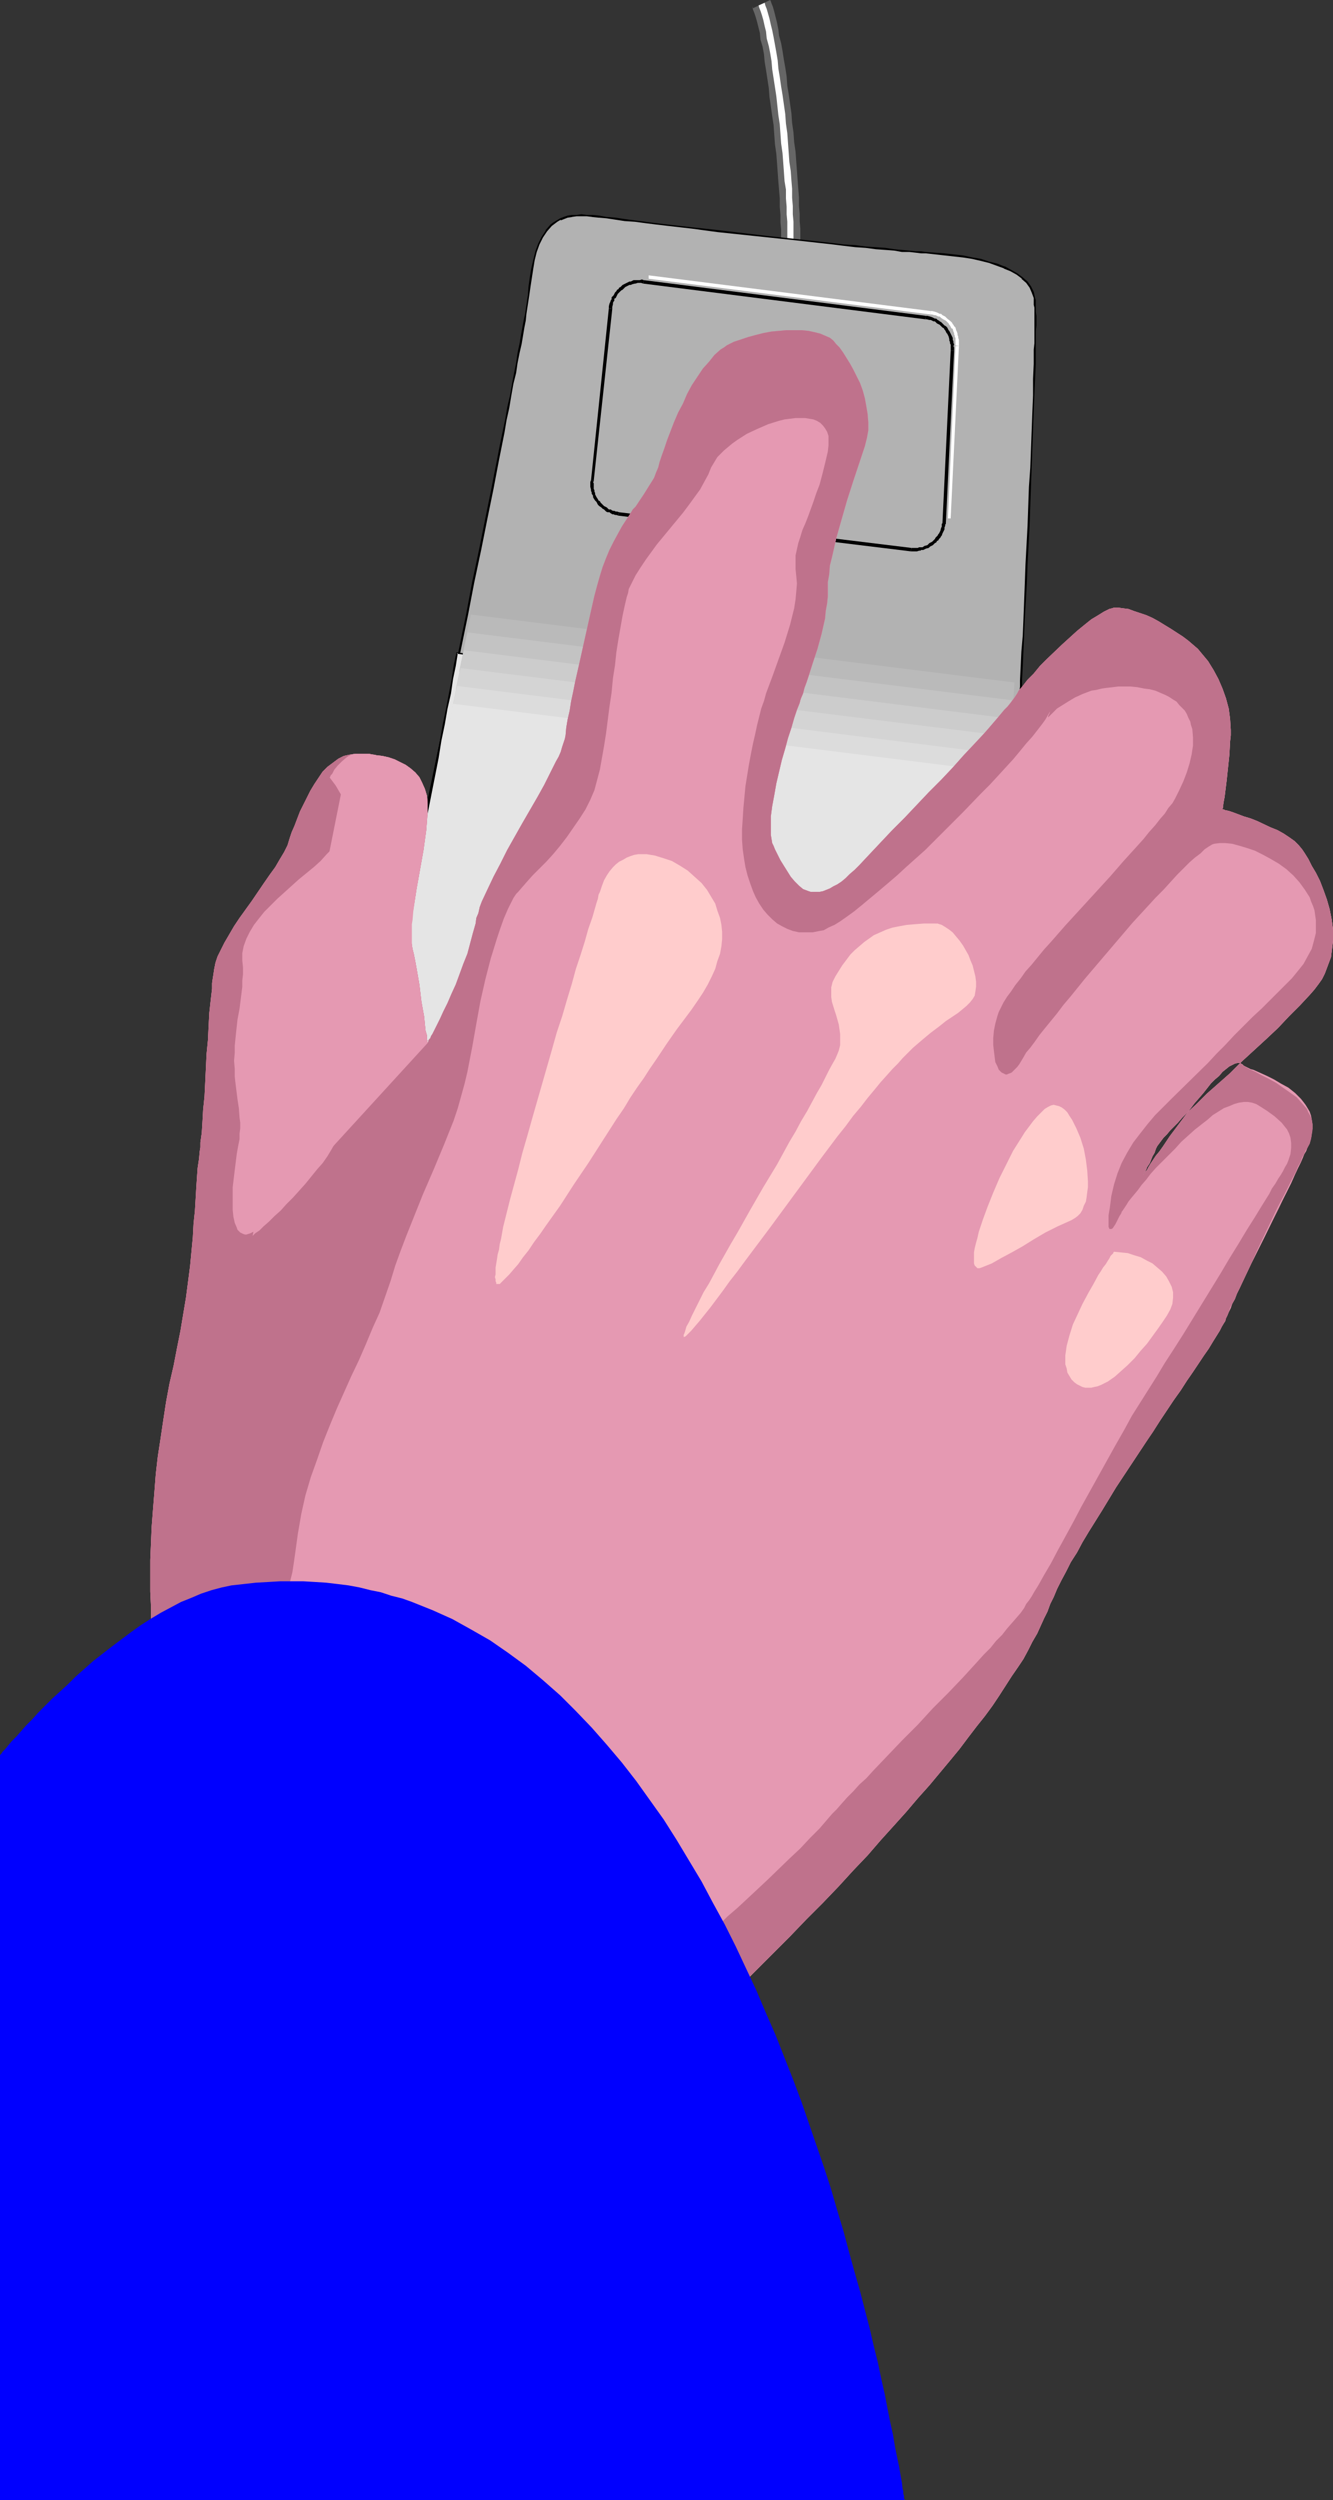 <?xml version="1.0" encoding="UTF-8" standalone="no"?>
<svg
   version="1.0"
   width="83.031mm"
   height="155.668mm"
   id="svg34"
   sodipodi:docname="Mouse 6.wmf"
   xmlns:inkscape="http://www.inkscape.org/namespaces/inkscape"
   xmlns:sodipodi="http://sodipodi.sourceforge.net/DTD/sodipodi-0.dtd"
   xmlns="http://www.w3.org/2000/svg"
   xmlns:svg="http://www.w3.org/2000/svg">
  <rect width="100%" height="100%" fill="#333333" stroke="none"/>
  <sodipodi:namedview
     id="namedview34"
     pagecolor="#ffffff"
     bordercolor="#000000"
     borderopacity="0.25"
     inkscape:showpageshadow="2"
     inkscape:pageopacity="0.0"
     inkscape:pagecheckerboard="0"
     inkscape:deskcolor="#d1d1d1"
     inkscape:document-units="mm" />
  <defs
     id="defs1">
    <pattern
       id="WMFhbasepattern"
       patternUnits="userSpaceOnUse"
       width="6"
       height="6"
       x="0"
       y="0" />
  </defs>
  <path
     style="fill:#666666;fill-opacity:1;fill-rule:evenodd;stroke:none"
     d="m 188.42,58.334 v -4.525 l -0.162,-1.778 v -1.778 l -0.162,-1.778 v -1.939 l -0.162,-2.101 -0.162,-2.101 -0.162,-2.262 -0.162,-2.101 -0.162,-2.262 -0.323,-2.262 -0.162,-2.262 -0.323,-2.262 -0.162,-2.262 -0.646,-4.525 -0.323,-1.939 -0.162,-2.262 -0.323,-2.101 -0.323,-1.778 -0.323,-2.101 -0.323,-1.778 -0.485,-1.778 -0.162,-1.454 L 182.926,5.333 182.603,4.04 182.28,2.747 181.957,1.616 181.633,0.808 181.472,0.323 181.31,0 l -4.04,1.939 -0.162,-0.485 0.162,0.808 0.323,0.808 0.323,0.97 0.323,1.131 0.323,1.293 0.323,1.293 0.162,1.616 0.485,1.616 0.323,1.778 0.162,1.778 0.323,1.939 0.323,2.101 0.323,2.101 0.162,2.101 0.646,4.525 0.323,2.101 0.162,2.262 0.162,2.262 0.323,2.262 0.162,2.101 0.162,2.262 0.162,2.262 0.162,1.939 0.162,1.939 v 1.939 l 0.162,1.939 v 1.778 l 0.162,1.616 v 4.201 0 z"
     id="path1" />
  <path
     style="fill:#ffffff;fill-opacity:1;fill-rule:evenodd;stroke:none"
     d="m 186.804,58.334 v -4.525 -1.616 l -0.162,-1.778 v -1.939 l -0.162,-1.939 v -2.101 l -0.162,-1.939 -0.162,-2.262 -0.323,-2.101 -0.162,-2.262 -0.162,-2.262 -0.162,-2.262 -0.323,-2.262 -0.162,-2.262 -0.646,-4.525 -0.323,-1.939 -0.323,-2.262 -0.323,-1.939 -0.162,-1.939 -0.323,-1.939 -0.323,-1.778 -0.323,-1.778 -0.323,-1.616 -0.323,-1.293 -0.323,-1.454 -0.323,-1.131 -0.323,-1.131 -0.323,-0.808 -0.162,-0.646 v 0 L 178.563,1.293 V 1.131 l 0.162,0.646 0.323,0.808 0.323,0.97 0.323,1.131 0.323,1.454 0.323,1.293 0.162,1.616 0.485,1.778 0.323,1.616 0.323,1.939 0.162,1.939 0.323,2.101 0.323,2.101 0.323,2.101 0.485,4.525 0.323,2.101 0.162,2.262 0.162,2.262 0.323,2.262 0.162,2.101 0.162,2.262 0.162,2.262 0.323,1.939 v 2.101 l 0.162,1.939 v 1.778 l 0.162,1.778 v 1.616 4.363 0 z"
     id="path2" />
  <path
     style="fill:#b2b2b2;fill-opacity:1;fill-rule:evenodd;stroke:none"
     d="m 86.938,255.314 v -0.162 l 0.162,-0.323 0.162,-0.485 0.162,-0.808 0.162,-0.808 0.162,-1.131 0.323,-1.293 0.323,-1.616 0.323,-1.616 0.323,-1.778 0.485,-1.939 0.323,-2.262 0.485,-2.262 0.646,-2.424 0.485,-2.585 0.485,-2.585 0.646,-2.747 0.646,-3.07 0.646,-2.909 0.646,-3.232 0.646,-3.232 0.646,-3.232 0.646,-3.393 0.808,-3.555 1.454,-7.11 1.616,-7.433 1.616,-7.595 1.616,-7.756 6.302,-31.349 1.616,-7.756 1.454,-7.433 1.454,-7.433 1.454,-6.948 0.808,-3.555 0.646,-3.232 0.646,-3.232 0.485,-3.232 0.646,-3.07 0.485,-2.909 0.646,-2.747 0.485,-2.747 0.485,-2.585 0.485,-2.424 0.485,-2.262 0.323,-2.262 0.485,-1.939 0.323,-1.778 0.162,-1.778 0.323,-1.454 0.646,-4.201 0.323,-2.262 0.323,-2.101 0.162,-2.101 0.485,-2.101 0.485,-1.939 0.646,-1.616 0.808,-1.778 0.97,-1.454 1.131,-1.293 0.646,-0.485 0.808,-0.485 0.646,-0.485 0.808,-0.323 0.97,-0.162 0.97,-0.323 h 1.131 l 1.131,-0.162 1.293,0.162 h 1.293 l 1.616,0.323 1.778,0.162 2.101,0.323 2.101,0.162 2.424,0.323 2.424,0.323 2.586,0.323 2.747,0.323 5.656,0.646 5.979,0.646 12.281,1.454 6.141,0.646 5.817,0.646 2.909,0.323 2.586,0.323 2.747,0.162 2.424,0.323 2.424,0.162 2.262,0.323 2.101,0.162 1.778,0.162 1.778,0.162 1.454,0.162 1.293,0.162 h 1.131 l 4.363,0.323 4.363,0.646 2.101,0.323 2.101,0.485 1.939,0.485 1.778,0.485 1.778,0.646 1.616,0.808 1.454,0.808 1.131,0.97 1.131,0.97 0.808,1.131 0.646,1.293 0.323,1.293 v 0.485 l 0.162,0.485 v 0.646 0.646 0.97 0.97 2.262 1.293 2.909 1.454 l -0.162,3.393 v 3.555 l -0.162,3.878 -0.162,3.878 -0.162,4.363 -0.162,4.201 -0.162,4.525 -0.162,4.525 -0.485,9.211 -0.323,9.049 -0.323,4.525 -0.162,4.201 -0.162,4.201 -0.162,3.878 -0.162,3.717 -0.162,3.555 -0.162,3.232 -0.162,1.454 v 1.454 l -0.162,1.293 v 1.293 0.97 l -0.162,1.131 v 0.808 0.808 0.808 l -0.162,0.485 v 0.485 0.323 0.323 l -11.312,117.8 z"
     id="path3" />
  <path
     style="fill:#000000;fill-opacity:1;fill-rule:evenodd;stroke:none"
     d="m 87.1,255.152 0.162,0.162 v -0.162 0.162 -0.323 l 0.162,-0.646 0.162,-0.646 0.162,-0.97 0.323,-1.131 0.162,-1.293 0.323,-1.454 0.323,-1.778 0.323,-1.778 0.485,-1.939 0.485,-2.101 0.485,-2.262 0.485,-2.424 0.485,-2.585 0.646,-2.747 0.485,-2.747 0.646,-2.909 0.646,-3.07 0.646,-3.07 0.646,-3.232 0.808,-3.393 0.646,-3.393 0.646,-3.555 1.616,-7.11 1.454,-7.433 1.616,-7.595 1.616,-7.756 6.464,-31.349 1.454,-7.595 1.616,-7.595 1.454,-7.272 1.454,-7.11 0.646,-3.393 0.646,-3.393 0.646,-3.232 0.646,-3.232 0.485,-2.909 0.646,-2.909 0.485,-2.909 0.485,-2.747 0.646,-2.585 0.323,-2.262 0.485,-2.424 0.485,-2.101 0.323,-1.939 0.323,-1.939 0.323,-1.616 0.162,-1.616 0.646,-4.201 v 0 l 0.323,-2.262 v 0 l 0.323,-2.101 0.323,-2.101 0.323,-1.939 0.485,-1.939 0.646,-1.778 v 0 l 0.808,-1.616 v 0 l 0.97,-1.454 v 0 l 1.131,-1.293 0.646,-0.485 v 0 l 0.646,-0.485 0.808,-0.485 v 0.162 l 0.808,-0.323 0.808,-0.323 1.131,-0.162 h -0.162 l 1.131,-0.162 h 1.131 1.293 l 1.293,0.162 h -0.162 l 1.616,0.162 h 0.162 l 1.778,0.162 v 0 l 2.101,0.323 v 0 l 2.101,0.323 2.424,0.162 v 0 l 2.424,0.323 v 0 l 2.586,0.323 2.747,0.323 5.656,0.646 5.979,0.808 12.281,1.293 6.141,0.646 5.817,0.646 2.909,0.323 2.586,0.323 2.747,0.323 2.424,0.162 2.424,0.323 2.262,0.162 2.101,0.162 1.778,0.323 h 1.778 l 1.454,0.162 1.293,0.162 h 1.131 l 4.363,0.485 4.363,0.485 v 0 l 2.101,0.323 2.101,0.485 1.939,0.485 1.778,0.646 1.778,0.646 h -0.162 l 1.616,0.646 v 0 l 1.454,0.808 1.293,0.97 h -0.162 l 1.131,0.97 v 0 l 0.808,1.131 v 0 l 0.485,1.131 v 0 l 0.485,1.293 v 0 0.485 0.485 0.646 l 0.162,0.646 v 0.97 0.97 2.262 1.293 2.909 l -0.162,1.454 v 3.393 l -0.162,3.555 v 3.878 l -0.162,3.878 -0.162,4.363 -0.323,8.726 -0.323,4.525 -0.323,9.211 -0.485,9.049 -0.162,4.525 -0.323,8.403 -0.162,3.878 -0.323,3.717 -0.162,3.555 -0.162,3.232 v 1.454 l -0.162,1.454 v 1.293 1.293 l -0.162,0.97 v 1.131 0.808 l -0.162,0.808 v 0.808 0.485 0.485 0 0.323 0.323 l -11.312,117.8 0.162,-0.162 -141.396,-34.257 -0.323,0.323 141.881,34.419 11.312,-118.123 v -0.323 0.162 l 0.162,-0.323 v -0.162 -0.485 -0.485 -0.808 -0.808 l 0.162,-0.808 v -1.131 -0.97 l 0.162,-1.293 v -1.293 l 0.162,-1.454 v -1.454 l 0.162,-3.232 0.162,-3.555 0.162,-3.717 0.162,-3.878 0.485,-8.403 0.162,-4.525 0.485,-9.049 0.323,-9.211 0.162,-4.525 0.323,-8.726 0.162,-4.363 0.162,-3.878 0.162,-3.878 0.162,-3.555 v -3.393 -1.454 -2.909 l 0.162,-1.293 v -2.262 l -0.162,-0.97 v -0.97 -0.646 -0.646 -0.485 l -0.162,-0.485 v 0 l -0.323,-1.454 -0.646,-1.293 -0.808,-1.131 v 0 l -1.131,-0.97 v 0 l -1.293,-0.97 -1.454,-0.808 v 0 l -1.454,-0.808 h -0.162 l -1.616,-0.646 -1.939,-0.485 -1.939,-0.646 -1.939,-0.323 -2.262,-0.485 v 0 l -4.363,-0.485 -4.363,-0.323 -1.131,-0.162 h -1.293 l -1.454,-0.162 -1.778,-0.162 -1.778,-0.162 -2.101,-0.323 -2.262,-0.162 -2.424,-0.162 -2.424,-0.323 -2.747,-0.162 -2.586,-0.323 -2.909,-0.323 -5.817,-0.646 -6.141,-0.646 -12.281,-1.454 -5.979,-0.646 -5.656,-0.646 -2.747,-0.323 -2.586,-0.323 h 0.162 l -2.586,-0.323 v 0 l -2.424,-0.323 -2.101,-0.323 v 0 l -1.939,-0.162 h -0.162 l -1.778,-0.323 v 0 l -1.616,-0.162 v 0 h -1.293 l -1.293,-0.162 -1.131,0.162 h -1.131 v 0 l -0.97,0.162 -0.97,0.323 -0.808,0.323 v 0 l -0.808,0.485 -0.808,0.485 v 0 l -0.646,0.485 -1.131,1.293 v 0.162 l -0.97,1.454 v 0 l -0.808,1.616 v 0 l -0.646,1.778 -0.485,1.939 -0.485,2.101 -0.323,1.939 -0.323,2.262 v 0 l -0.162,2.262 v -0.162 l -0.646,4.363 -0.323,1.454 -0.323,1.778 -0.323,1.778 -0.323,1.939 -0.485,2.262 -0.323,2.262 -0.485,2.424 -0.485,2.585 -0.485,2.747 -0.646,2.747 -0.485,2.909 -0.646,3.07 -0.646,3.07 -0.646,3.393 -0.646,3.232 -0.646,3.393 -1.454,7.11 -1.454,7.272 -1.616,7.595 -1.454,7.756 -6.464,31.187 -1.616,7.756 -1.616,7.595 -1.454,7.433 -1.454,7.272 -0.808,3.555 -0.646,3.232 -0.646,3.393 -0.646,3.232 -0.808,3.07 -0.485,3.07 -0.646,2.909 -0.646,2.909 -0.485,2.585 -0.646,2.585 -0.485,2.424 -0.485,2.262 -0.485,2.101 -0.323,2.101 -0.323,1.778 -0.323,1.616 -0.323,1.454 -0.323,1.454 -0.323,1.131 -0.162,0.808 -0.162,0.808 v 0.485 l -0.162,0.323 v 0.323 z"
     id="path4" />
  <path
     style="fill:#e5e5e5;fill-opacity:1;fill-rule:evenodd;stroke:none"
     d="M 239.808,171.771 228.496,289.571 86.938,255.314 v 0 l 0.162,-0.162 v -0.323 -0.323 l 0.162,-0.485 0.162,-0.485 0.162,-0.646 0.162,-0.646 0.162,-0.808 0.162,-0.97 0.162,-0.97 0.162,-0.97 0.646,-2.262 0.485,-2.585 0.485,-2.747 0.646,-3.07 0.808,-3.232 0.646,-3.393 0.808,-3.717 0.808,-3.717 0.808,-3.878 0.808,-4.04 1.778,-8.241 1.616,-8.564 1.778,-8.403 1.778,-8.403 0.808,-4.04 0.646,-3.878 0.808,-3.878 0.646,-3.717 0.646,-3.555 0.646,-3.393 0.646,-3.232 0.485,-2.909 z"
     id="path5" />
  <path
     style="fill:#000000;fill-opacity:1;fill-rule:evenodd;stroke:none"
     d="m 239.808,171.933 -0.162,-0.162 -11.312,117.8 0.162,-0.162 -141.396,-34.257 0.162,0.162 v 0 0 -0.162 -0.323 l 0.162,-0.323 v -0.323 l 0.162,-0.646 0.162,-0.485 0.162,-0.808 0.162,-0.808 0.162,-0.808 0.162,-0.97 0.323,-1.131 0.485,-2.262 0.485,-2.424 0.646,-2.909 0.646,-3.07 0.646,-3.232 0.808,-3.393 0.646,-3.717 0.808,-3.717 0.808,-3.878 0.97,-4.04 1.616,-8.241 1.778,-8.403 1.778,-8.564 2.424,-12.281 0.646,-4.04 0.808,-3.878 0.646,-3.717 0.808,-3.555 0.485,-3.393 0.646,-3.07 0.485,-3.07 -0.323,0.162 132.347,18.098 0.162,-0.323 -132.508,-18.098 -0.646,3.07 -0.485,3.232 -0.646,3.393 -0.646,3.393 -0.808,3.878 -0.646,3.717 -0.808,4.04 -2.424,12.443 -1.778,8.403 -1.778,8.403 -1.616,8.403 -0.808,3.878 -0.808,4.04 -0.808,3.717 -0.808,3.555 -0.808,3.393 -0.646,3.393 -0.646,2.909 -0.646,2.909 -0.485,2.424 -0.485,2.424 -0.162,0.97 -0.323,0.97 -0.162,0.97 -0.162,0.808 -0.162,0.646 -0.162,0.646 v 0.485 l -0.162,0.485 v 0.323 l -0.162,0.162 v 0.162 0.323 l 141.881,34.419 11.312,-118.285 z"
     id="path6" />
  <path
     style="fill:#b2b2b2;fill-opacity:1;fill-rule:evenodd;stroke:none"
     d="m 238.515,165.631 -128.792,-15.998 1.939,-9.211 127.499,15.836 z"
     id="path7" />
  <path
     style="fill:#bababa;fill-opacity:1;fill-rule:evenodd;stroke:none"
     d="m 110.855,144.624 127.984,15.998 -0.646,9.211 -129.276,-15.998 z"
     id="path8" />
  <path
     style="fill:#c3c3c3;fill-opacity:1;fill-rule:evenodd;stroke:none"
     d="m 110.047,148.825 128.468,15.998 -0.646,9.372 -129.761,-16.159 z"
     id="path9" />
  <path
     style="fill:#cccccc;fill-opacity:1;fill-rule:evenodd;stroke:none"
     d="m 109.239,153.027 129.115,16.159 -0.808,9.211 -130.246,-16.159 z"
     id="path10" />
  <path
     style="fill:#d4d4d4;fill-opacity:1;fill-rule:evenodd;stroke:none"
     d="m 108.431,157.228 129.6,16.159 -0.808,9.372 -130.731,-16.321 z"
     id="path11" />
  <path
     style="fill:#dcdcdc;fill-opacity:1;fill-rule:evenodd;stroke:none"
     d="m 107.623,161.43 130.084,16.321 -0.808,9.372 -131.216,-16.482 z"
     id="path12" />
  <path
     style="fill:#e5e5e5;fill-opacity:1;fill-rule:evenodd;stroke:none"
     d="m 236.576,191.324 -131.7,-16.482 1.778,-9.211 130.731,16.321 z"
     id="path13" />
  <path
     style="fill:#000000;fill-opacity:1;fill-rule:evenodd;stroke:none"
     d="m 224.618,82.573 v -0.808 l -0.162,-0.323 0.162,-0.323 -0.162,-0.485 v -0.323 l -0.162,-0.323 V 79.503 l -0.323,-0.646 -0.323,-0.646 -0.162,-0.323 -0.162,-0.162 -0.162,-0.323 -0.162,-0.323 -0.323,-0.323 -0.323,-0.162 -0.485,-0.485 -0.323,-0.323 -0.323,-0.162 -0.162,-0.162 -0.323,-0.162 -0.323,-0.323 h -0.323 l -0.323,-0.162 -0.323,-0.162 -0.485,-0.162 -0.646,-0.162 h -0.323 v 0 l -0.162,0.808 h 0.162 0.162 l 0.646,0.162 h 0.323 l 0.323,0.162 0.323,0.162 h 0.323 l 0.323,0.323 0.162,0.162 0.323,0.162 0.323,0.162 0.162,0.162 0.485,0.485 0.323,0.162 0.162,0.323 0.162,0.162 0.162,0.323 0.162,0.323 0.162,0.162 0.323,0.646 0.162,0.646 v 0.323 l 0.162,0.323 v 0.323 l 0.162,0.323 v 0.323 0.323 0.808 0 z"
     id="path14" />
  <path
     style="fill:#000000;fill-opacity:1;fill-rule:evenodd;stroke:none"
     d="m 217.992,74.332 -66.416,-8.403 -0.162,0.808 66.416,8.403 z"
     id="path15" />
  <path
     style="fill:#000000;fill-opacity:1;fill-rule:evenodd;stroke:none"
     d="m 151.577,65.929 v 0 l -0.485,-0.162 -0.485,0.162 h -0.485 -0.485 -0.485 l -0.646,0.323 h -0.323 l -0.323,0.162 -0.323,0.162 -0.646,0.323 -0.323,0.162 -0.323,0.323 -0.162,0.162 -0.323,0.162 -0.162,0.323 -0.323,0.162 -0.162,0.323 -0.323,0.323 -0.162,0.323 -0.162,0.323 -0.162,0.162 -0.323,0.323 v 0.485 l -0.162,0.162 -0.162,0.485 -0.162,0.323 -0.162,0.646 v 0.485 0 l 0.808,0.162 V 72.554 72.231 l 0.162,-0.646 v -0.323 l 0.162,-0.323 0.162,-0.162 v -0.485 l 0.323,-0.162 0.162,-0.323 0.162,-0.323 0.162,-0.323 0.162,-0.162 0.162,-0.162 0.323,-0.323 0.162,-0.162 0.323,-0.162 0.323,-0.323 0.162,-0.162 0.162,-0.162 0.646,-0.323 0.323,-0.162 h 0.323 l 0.323,-0.162 0.646,-0.162 h 0.162 l 0.485,-0.162 h 0.646 0.162 l 0.485,0.162 v 0 z"
     id="path16" />
  <path
     style="fill:#000000;fill-opacity:1;fill-rule:evenodd;stroke:none"
     d="m 143.335,72.554 -4.201,40.559 h 0.646 l 4.363,-40.398 z"
     id="path17" />
  <path
     style="fill:#000000;fill-opacity:1;fill-rule:evenodd;stroke:none"
     d="m 139.134,113.114 v -0.162 l -0.162,0.485 v 0.323 0.808 l 0.162,0.646 v 0.323 l 0.162,0.323 v 0.323 l 0.323,0.485 v 0.323 l 0.162,0.323 0.323,0.485 0.323,0.323 0.162,0.323 0.162,0.323 0.323,0.323 0.485,0.323 0.323,0.323 0.323,0.162 0.162,0.162 0.323,0.323 0.323,0.162 h 0.485 l 0.162,0.162 0.485,0.323 h 0.323 l 0.323,0.162 h 0.323 l 0.485,0.162 v 0 l 0.162,-0.808 v 0 l -0.485,-0.162 h -0.323 l -0.323,-0.162 h -0.323 l -0.323,-0.162 -0.162,-0.162 h -0.485 l -0.162,-0.162 -0.323,-0.323 -0.323,-0.162 -0.323,-0.162 -0.162,-0.162 -0.485,-0.485 -0.162,-0.162 -0.162,-0.323 -0.323,-0.162 -0.162,-0.323 -0.323,-0.485 -0.162,-0.323 -0.162,-0.323 v -0.323 l -0.162,-0.323 v -0.323 l -0.162,-0.323 v -0.646 -0.646 l -0.162,-0.323 0.162,-0.162 v -0.162 z"
     id="path18" />
  <path
     style="fill:#000000;fill-opacity:1;fill-rule:evenodd;stroke:none"
     d="m 145.598,121.355 68.84,8.403 0.162,-0.808 -68.84,-8.403 z"
     id="path19" />
  <path
     style="fill:#000000;fill-opacity:1;fill-rule:evenodd;stroke:none"
     d="m 214.437,129.758 h 0.808 0.162 0.485 l 0.485,-0.162 h 0.323 l 0.162,-0.162 h 0.485 l 0.646,-0.323 0.646,-0.162 0.323,-0.323 0.323,-0.162 0.323,-0.162 0.162,-0.162 0.323,-0.323 0.323,-0.162 0.162,-0.323 0.323,-0.162 0.162,-0.323 0.323,-0.323 0.162,-0.323 0.162,-0.162 0.162,-0.485 0.162,-0.323 0.323,-0.646 v -0.485 l 0.162,-0.323 v -0.323 l 0.162,-0.162 v -0.162 l -0.808,-0.162 h 0.162 l -0.323,0.323 v 0.323 0.323 l -0.162,0.323 -0.162,0.646 -0.162,0.323 -0.162,0.323 -0.162,0.162 -0.162,0.323 -0.323,0.323 -0.162,0.162 -0.162,0.323 -0.162,0.162 -0.323,0.323 -0.162,0.162 -0.323,0.162 -0.323,0.162 -0.162,0.162 -0.323,0.323 -0.646,0.162 -0.485,0.323 h -0.323 -0.485 l -0.323,0.162 h -0.162 -0.485 -0.323 -0.646 0.162 z"
     id="path20" />
  <path
     style="fill:#000000;fill-opacity:1;fill-rule:evenodd;stroke:none"
     d="m 222.679,123.132 1.939,-40.559 h -0.808 l -1.939,40.559 z"
     id="path21" />
  <path
     style="fill:#ffffff;fill-opacity:1;fill-rule:evenodd;stroke:none"
     d="m 223.81,122.001 1.939,-40.559 h -0.808 l -1.778,40.559 z"
     id="path22" />
  <path
     style="fill:#ffffff;fill-opacity:1;fill-rule:evenodd;stroke:none"
     d="m 225.749,81.442 v -0.97 -0.162 -0.323 l -0.162,-0.485 v -0.323 l -0.162,-0.323 v -0.323 l -0.162,-0.485 -0.162,-0.323 -0.162,-0.646 -0.323,-0.323 -0.162,-0.323 -0.162,-0.162 -0.162,-0.323 -0.323,-0.323 -0.808,-0.646 -0.323,-0.323 -0.162,-0.162 -0.646,-0.323 -0.323,-0.323 h -0.323 l -0.323,-0.162 -0.323,-0.162 -0.485,-0.162 -0.646,-0.162 h -0.323 v 0 0.808 0 h 0.323 l 0.485,0.162 h 0.323 l 0.323,0.162 0.323,0.162 h 0.323 l 0.323,0.323 0.485,0.323 0.323,0.162 0.323,0.162 0.646,0.646 0.162,0.323 0.162,0.162 0.162,0.323 0.162,0.323 0.323,0.162 0.162,0.646 0.162,0.323 v 0.323 l 0.162,0.323 v 0.323 l 0.162,0.162 v 0.485 0.323 0.323 0.808 -0.162 z"
     id="path23" />
  <path
     style="fill:#ffffff;fill-opacity:1;fill-rule:evenodd;stroke:none"
     d="m 219.124,73.201 -66.416,-8.403 v 0.808 l 66.416,8.403 z"
     id="path24" />
  <path
     style="fill:#cc7f99;fill-opacity:1;fill-rule:evenodd;stroke:none"
     d="m 173.069,468.614 4.525,-4.525 4.201,-4.201 4.201,-4.201 3.878,-4.04 3.878,-3.878 3.717,-3.878 3.394,-3.717 3.393,-3.555 3.07,-3.555 3.07,-3.393 2.909,-3.232 2.747,-3.232 2.747,-3.07 2.424,-2.909 2.424,-2.909 2.262,-2.747 1.939,-2.585 2.101,-2.747 1.939,-2.424 1.778,-2.424 1.616,-2.424 1.454,-2.262 1.454,-2.262 1.454,-2.101 1.293,-1.939 1.131,-2.101 0.97,-1.939 1.131,-1.939 0.808,-1.778 0.808,-1.778 0.808,-1.616 0.646,-1.778 0.808,-1.616 0.808,-1.939 0.97,-1.939 1.131,-2.101 1.131,-2.262 1.454,-2.262 1.293,-2.424 1.454,-2.424 3.232,-5.171 3.232,-5.333 6.949,-10.503 1.778,-2.585 1.616,-2.585 1.616,-2.424 1.616,-2.424 1.616,-2.262 1.454,-2.262 1.454,-2.101 1.293,-1.939 1.293,-1.939 1.131,-1.616 0.97,-1.616 0.808,-1.293 0.808,-1.293 0.485,-0.97 0.485,-0.808 0.323,-0.485 0.162,-0.646 0.323,-0.646 0.323,-0.808 0.485,-0.97 0.323,-0.97 0.646,-1.131 0.485,-1.293 0.646,-1.293 1.293,-2.747 1.454,-3.07 1.616,-3.232 1.616,-3.232 3.232,-6.464 1.454,-3.07 1.454,-2.909 0.646,-1.454 0.646,-1.293 0.485,-1.131 0.485,-0.97 0.485,-1.131 0.323,-0.808 0.485,-0.808 0.162,-0.485 0.485,-1.293 0.485,-1.131 0.162,-1.131 0.162,-1.131 v -0.97 l -0.162,-0.97 -0.162,-0.97 -0.323,-0.808 -0.323,-0.808 -0.485,-0.808 -1.131,-1.454 -1.293,-1.293 -1.454,-1.131 -1.616,-0.97 -1.778,-0.97 -1.616,-0.97 -1.616,-0.646 -1.616,-0.646 -1.293,-0.646 -1.131,-0.646 -0.808,-0.646 -0.323,-0.162 h -0.485 l -0.646,0.162 -0.646,0.323 -0.646,0.323 -0.808,0.646 -0.808,0.646 -0.808,0.97 -0.97,0.808 -0.97,0.97 -1.778,2.262 -2.101,2.424 -1.939,2.585 -1.939,2.585 -1.939,2.585 -1.616,2.424 -0.808,1.131 -0.808,0.97 -0.646,0.97 -0.646,0.97 -0.485,0.808 -0.323,0.646 -0.485,0.485 -0.162,0.323 -0.162,0.323 h -0.162 0.162 v -0.162 l 0.162,-0.323 0.323,-0.485 0.162,-0.323 0.162,-0.485 0.323,-0.485 0.323,-0.485 0.323,-0.808 0.323,-0.808 0.485,-0.808 0.323,-0.97 0.323,-0.646 0.485,-0.646 0.485,-0.646 0.485,-0.646 0.808,-0.808 0.808,-0.97 0.808,-0.808 0.97,-0.97 0.97,-1.131 0.97,-0.97 2.424,-2.262 2.424,-2.424 2.747,-2.424 2.747,-2.424 2.747,-2.747 5.817,-5.333 2.747,-2.585 2.586,-2.747 2.586,-2.585 2.262,-2.424 1.131,-1.293 0.97,-1.293 0.808,-1.131 0.646,-1.293 0.485,-1.293 0.485,-1.293 0.485,-1.293 0.162,-1.293 0.162,-1.293 0.162,-1.293 v -2.585 l -0.323,-2.424 -0.485,-2.424 -0.646,-2.262 -0.808,-2.262 -0.808,-2.101 -0.97,-1.939 -0.97,-1.616 -0.808,-1.616 -0.808,-1.293 -0.323,-0.485 -0.323,-0.485 -0.808,-0.97 -0.97,-0.97 -1.131,-0.808 -1.454,-0.97 -1.454,-0.808 -1.616,-0.646 -3.07,-1.454 -1.616,-0.646 -1.616,-0.485 -1.293,-0.485 -1.293,-0.485 -0.97,-0.323 -0.808,-0.162 -0.323,-0.162 h -0.162 -0.162 v 0 -0.162 l 0.162,-0.485 v -0.485 l 0.162,-0.97 0.162,-0.808 0.162,-1.293 0.162,-1.293 0.162,-1.293 0.323,-3.07 0.323,-3.07 0.162,-3.07 0.162,-1.454 v -1.293 l -0.162,-2.585 -0.323,-2.424 -0.646,-2.424 -0.808,-2.262 -0.97,-2.262 -1.131,-2.101 -1.293,-2.101 -1.616,-1.939 -0.808,-0.97 -1.131,-0.97 -1.131,-0.97 -1.293,-0.97 -2.747,-1.778 -2.909,-1.778 -1.454,-0.808 -1.454,-0.646 -1.454,-0.485 -1.454,-0.485 -1.293,-0.485 -1.293,-0.162 -1.131,-0.162 h -0.97 l -0.485,0.162 -0.646,0.162 -0.646,0.323 -0.646,0.323 -1.293,0.808 -1.616,0.97 -1.616,1.293 -1.778,1.454 -1.778,1.616 -1.778,1.616 -3.555,3.393 -1.616,1.616 -1.454,1.778 -1.454,1.454 -1.131,1.454 -0.97,1.131 -0.323,0.646 -0.323,0.485 -0.323,0.485 -0.485,0.646 -0.485,0.646 -0.646,0.808 -0.808,0.808 -0.808,0.97 -0.808,0.97 -0.97,1.131 -0.97,1.131 -1.131,1.293 -2.262,2.424 -2.586,2.747 -2.586,2.909 -2.747,2.909 -2.909,2.909 -5.656,5.979 -2.909,2.909 -2.747,2.909 -2.586,2.747 -2.424,2.585 -1.131,1.131 -1.131,0.97 -0.97,0.97 -0.97,0.808 -0.97,0.646 -0.97,0.485 -0.808,0.485 -0.808,0.323 -0.808,0.323 -0.808,0.162 h -0.646 -0.808 -0.646 l -0.485,-0.162 -1.293,-0.485 -0.97,-0.808 -0.97,-0.97 -0.97,-1.131 -0.808,-1.293 -1.616,-2.585 -1.293,-2.585 -0.323,-0.808 -0.323,-0.646 -0.162,-0.97 -0.162,-0.97 v -0.97 -0.97 -2.424 l 0.323,-2.424 0.485,-2.585 0.485,-2.747 0.646,-2.747 0.646,-2.747 0.808,-2.747 0.646,-2.424 0.808,-2.424 0.646,-2.262 0.646,-1.939 0.646,-1.616 0.162,-0.646 0.162,-0.485 0.485,-1.131 0.323,-1.293 0.485,-1.293 0.485,-1.454 0.97,-3.07 1.131,-3.393 0.97,-3.555 0.808,-3.555 0.162,-1.778 0.323,-1.778 0.162,-1.616 v -1.778 -1.616 l 0.323,-1.778 0.162,-2.101 0.485,-1.939 0.485,-2.101 0.485,-2.262 1.293,-4.525 1.293,-4.525 1.454,-4.525 1.454,-4.363 0.646,-1.939 0.646,-1.939 0.485,-1.939 0.323,-1.778 v -1.939 l -0.162,-1.939 -0.323,-1.939 -0.323,-1.778 -0.485,-1.778 -0.646,-1.778 -0.808,-1.616 -0.808,-1.616 -0.808,-1.454 -0.808,-1.293 -0.808,-1.293 -0.808,-1.131 -0.808,-0.808 -0.646,-0.808 -0.808,-0.646 -1.131,-0.485 -1.131,-0.485 -1.293,-0.323 -1.454,-0.323 -1.616,-0.162 h -1.778 -1.778 l -1.778,0.162 -1.778,0.162 -1.778,0.323 -1.939,0.485 -1.778,0.485 -3.393,1.131 -1.616,0.808 -0.646,0.485 -0.808,0.485 -1.454,1.293 -1.293,1.616 -1.454,1.616 -1.293,1.939 -1.293,1.939 -1.131,2.101 -0.97,2.262 -1.131,2.101 -0.97,2.262 -0.808,2.101 -0.808,2.101 -0.646,1.939 -0.646,1.778 -0.485,1.454 -0.323,1.293 -0.485,1.131 -0.485,1.293 -0.808,1.293 -0.808,1.293 -0.808,1.293 -0.97,1.454 -0.97,1.454 -0.646,0.646 -0.485,0.808 -2.101,3.232 -0.97,1.778 -0.97,1.778 -0.97,1.939 -0.808,1.939 -0.808,2.101 -0.646,2.101 -0.646,2.262 -0.646,2.424 -1.131,5.009 -2.262,10.18 -1.131,5.009 -0.485,2.424 -0.485,2.262 -0.323,2.101 -0.485,2.101 -0.323,1.939 -0.162,1.778 -0.162,0.808 -0.323,0.97 -0.323,0.97 -0.323,1.131 -0.485,1.131 -0.646,1.131 -1.293,2.585 -1.454,2.909 -1.616,2.909 -1.778,3.07 -1.778,3.07 -3.555,6.302 -1.616,3.232 -1.616,3.07 -1.454,3.07 -1.293,2.747 -0.485,1.293 -0.323,1.454 -0.485,1.131 -0.162,1.293 -0.646,2.262 -0.646,2.424 -0.646,2.424 -0.97,2.424 -1.778,4.848 -0.97,2.101 -0.97,2.262 -0.97,1.939 -0.808,1.778 -0.808,1.616 -0.646,1.293 -0.323,0.646 -0.323,0.485 -0.162,0.485 -0.323,0.323 -0.162,0.323 v 0.323 h -0.162 v 0.162 -0.162 -0.162 -0.162 l -0.162,-0.323 v -0.485 -0.485 l -0.323,-1.131 -0.162,-1.454 -0.162,-1.778 -0.323,-1.778 -0.323,-1.778 -0.485,-4.04 -0.646,-3.717 -0.323,-1.778 -0.323,-1.616 -0.323,-1.293 -0.162,-0.97 -0.162,-1.131 -0.162,-1.293 0.162,-1.454 0.162,-1.616 0.162,-1.778 0.323,-1.939 0.323,-1.939 0.323,-2.101 0.808,-4.525 0.808,-4.525 0.646,-4.686 0.162,-2.101 0.162,-2.101 v -2.101 l -0.162,-1.778 -0.485,-1.616 -0.646,-1.454 -0.646,-1.293 -0.97,-1.131 -1.131,-0.97 -1.131,-0.808 -1.293,-0.646 -1.293,-0.646 -1.454,-0.485 -1.454,-0.323 -1.454,-0.162 -1.616,-0.323 h -3.07 l -1.454,0.162 -1.454,0.323 -1.293,0.646 -1.293,0.97 -1.293,0.97 -1.131,1.131 -0.97,1.454 -0.97,1.454 -0.97,1.616 -0.808,1.616 -1.616,3.232 -1.293,3.393 -0.646,1.454 -0.485,1.454 -0.485,1.616 -0.808,1.616 -0.97,1.616 -1.131,1.939 -1.293,1.778 -1.454,2.101 -2.747,4.04 -2.909,4.04 -1.293,1.939 -1.131,1.939 -1.131,1.939 -0.808,1.616 -0.808,1.616 -0.485,1.454 -0.162,0.808 -0.162,0.808 -0.162,1.131 -0.162,0.97 -0.162,1.131 v 1.293 l -0.323,2.747 -0.323,2.909 -0.162,3.07 -0.162,3.393 -0.323,3.232 -0.323,6.787 -0.162,3.232 -0.323,3.07 -0.162,2.909 -0.162,2.585 -0.162,1.131 -0.162,1.131 v 1.131 l -0.162,0.97 -0.162,1.778 -0.323,2.101 -0.162,2.262 -0.162,2.424 -0.162,2.747 -0.162,2.747 -0.162,1.454 -0.162,1.616 -0.162,3.07 -0.323,3.393 -0.323,3.393 -0.485,3.717 -0.485,3.717 -0.646,3.878 -0.646,3.878 -0.808,4.04 -0.808,4.201 -0.97,4.201 -0.808,4.363 -0.646,4.201 -0.646,4.363 -0.646,4.201 -0.485,4.201 -0.323,4.201 -0.323,4.04 -0.323,4.201 -0.162,3.878 -0.162,3.878 v 3.717 3.717 l 0.162,3.393 v 3.232 l 0.323,3.232 z"
     id="path25" />
  <path
     style="fill:#e599b2;fill-opacity:1;fill-rule:evenodd;stroke:none"
     d="m 35.874,384.425 -0.323,-3.232 v -3.232 l -0.162,-3.393 v -3.717 -3.717 l 0.162,-3.878 0.162,-3.878 0.323,-4.201 0.323,-4.04 0.323,-4.201 0.485,-4.201 0.646,-4.201 0.646,-4.363 0.646,-4.201 0.808,-4.363 0.97,-4.201 0.808,-4.201 0.808,-4.04 0.646,-3.878 0.646,-3.878 0.485,-3.717 0.485,-3.717 0.323,-3.393 0.323,-3.393 0.162,-3.07 0.162,-1.616 0.162,-1.454 0.162,-2.747 0.162,-2.747 0.162,-2.424 0.162,-2.262 0.323,-2.101 0.162,-1.778 0.162,-0.97 v -1.131 l 0.162,-1.131 0.162,-1.131 0.162,-2.585 0.162,-2.909 0.323,-3.07 0.162,-3.232 0.323,-6.787 0.323,-3.232 0.162,-3.393 0.162,-3.07 0.323,-2.909 0.323,-2.747 v -1.293 l 0.162,-1.131 0.162,-0.97 0.162,-1.131 0.162,-0.808 0.162,-0.808 0.485,-1.454 0.808,-1.616 0.808,-1.616 1.131,-1.939 1.131,-1.939 1.293,-1.939 2.909,-4.04 2.747,-4.04 1.454,-2.101 1.293,-1.778 1.131,-1.939 0.97,-1.616 0.808,-1.616 0.485,-1.616 0.485,-1.454 0.646,-1.454 1.293,-3.393 1.616,-3.232 0.808,-1.616 0.97,-1.616 0.97,-1.454 0.97,-1.454 1.131,-1.131 1.293,-0.97 1.293,-0.97 1.293,-0.646 1.454,-0.323 1.454,-0.162 h 3.07 l 1.616,0.323 1.454,0.162 1.454,0.323 1.454,0.485 1.293,0.646 1.293,0.646 1.131,0.808 1.131,0.97 0.97,1.131 0.646,1.293 0.646,1.454 0.485,1.616 0.162,1.778 v 2.101 l -0.162,2.101 -0.162,2.101 -0.646,4.686 -0.808,4.525 -0.808,4.525 -0.323,2.101 -0.323,1.939 -0.323,1.939 -0.162,1.778 -0.162,1.616 -0.162,1.454 0.162,1.293 0.162,1.131 0.162,0.97 0.323,1.293 0.323,1.616 0.323,1.778 0.646,3.717 0.485,4.04 0.323,1.778 0.323,1.778 0.162,1.778 0.162,1.454 0.323,1.131 v 0.485 0.485 l 0.162,0.323 v 0.162 0.162 0.162 -0.162 h 0.162 v -0.323 l 0.162,-0.323 0.323,-0.323 0.162,-0.485 0.323,-0.485 0.323,-0.646 0.646,-1.293 0.808,-1.616 0.808,-1.778 0.97,-1.939 0.97,-2.262 0.97,-2.101 1.778,-4.848 0.97,-2.424 0.646,-2.424 0.646,-2.424 0.646,-2.262 0.162,-1.293 0.485,-1.131 0.323,-1.454 0.485,-1.293 1.293,-2.747 1.454,-3.07 1.616,-3.07 1.616,-3.232 3.555,-6.302 1.778,-3.07 1.778,-3.07 1.616,-2.909 1.454,-2.909 1.293,-2.585 0.646,-1.131 0.485,-1.131 0.323,-1.131 0.323,-0.97 0.323,-0.97 0.162,-0.808 0.162,-1.778 0.323,-1.939 0.485,-2.101 0.323,-2.101 0.485,-2.262 0.485,-2.424 1.131,-5.009 2.262,-10.18 1.131,-5.009 0.646,-2.424 0.646,-2.262 0.646,-2.101 0.808,-2.101 0.808,-1.939 0.97,-1.939 0.97,-1.778 0.97,-1.778 2.101,-3.232 0.485,-0.808 0.646,-0.646 0.97,-1.454 0.97,-1.454 0.808,-1.293 0.808,-1.293 0.808,-1.293 0.485,-1.293 0.485,-1.131 0.323,-1.293 0.485,-1.454 0.646,-1.778 0.646,-1.939 0.808,-2.101 0.808,-2.101 0.97,-2.262 1.131,-2.101 0.97,-2.262 1.131,-2.101 1.293,-1.939 1.293,-1.939 1.454,-1.616 1.293,-1.616 1.454,-1.293 0.808,-0.485 0.646,-0.485 1.616,-0.808 3.393,-1.131 1.778,-0.485 1.939,-0.485 1.778,-0.323 1.778,-0.162 1.778,-0.162 h 1.778 1.778 l 1.616,0.162 1.454,0.323 1.293,0.323 1.131,0.485 1.131,0.485 0.808,0.646 0.646,0.808 0.808,0.808 0.808,1.131 0.808,1.293 0.808,1.293 0.808,1.454 0.808,1.616 0.808,1.616 0.646,1.778 0.485,1.778 0.323,1.778 0.323,1.939 0.162,1.939 v 1.939 l -0.323,1.778 -0.485,1.939 -0.646,1.939 -0.646,1.939 -1.454,4.363 -1.454,4.525 -1.293,4.525 -1.293,4.525 -0.485,2.262 -0.485,2.101 -0.485,1.939 -0.162,2.101 -0.323,1.778 v 1.616 1.778 l -0.162,1.616 -0.323,1.778 -0.162,1.778 -0.808,3.555 -0.97,3.555 -1.131,3.393 -0.97,3.07 -0.485,1.454 -0.485,1.293 -0.323,1.293 -0.485,1.131 -0.162,0.485 -0.162,0.646 -0.646,1.616 -0.646,1.939 -0.646,2.262 -0.808,2.424 -0.646,2.424 -0.808,2.747 -0.646,2.747 -0.646,2.747 -0.485,2.747 -0.485,2.585 -0.323,2.424 v 2.424 0.97 0.97 l 0.162,0.97 0.162,0.97 0.323,0.646 0.323,0.808 1.293,2.585 1.616,2.585 0.808,1.293 0.97,1.131 0.97,0.97 0.97,0.808 1.293,0.485 0.485,0.162 h 0.646 0.808 0.646 l 0.808,-0.162 0.808,-0.323 0.808,-0.323 0.808,-0.485 0.97,-0.485 0.97,-0.646 0.97,-0.808 0.97,-0.97 1.131,-0.97 1.131,-1.131 1.293,-1.293 1.131,-1.293 1.293,-1.293 1.293,-1.454 2.747,-2.909 1.454,-1.293 1.454,-1.616 5.656,-5.979 2.909,-2.909 2.747,-2.909 2.586,-2.909 2.586,-2.747 2.262,-2.424 1.131,-1.293 0.97,-1.131 0.97,-1.131 0.808,-0.97 0.808,-0.97 0.808,-0.808 0.646,-0.808 0.485,-0.646 0.485,-0.646 0.323,-0.485 0.323,-0.485 0.323,-0.646 0.97,-1.131 1.131,-1.454 1.454,-1.454 1.454,-1.778 1.616,-1.616 3.555,-3.393 1.778,-1.616 1.778,-1.616 1.778,-1.454 1.616,-1.293 1.616,-0.97 1.293,-0.808 0.646,-0.323 0.646,-0.323 0.646,-0.162 0.485,-0.162 h 0.97 l 1.131,0.162 1.293,0.162 1.293,0.485 1.454,0.485 1.454,0.485 1.454,0.646 1.454,0.808 2.909,1.778 2.747,1.778 1.293,0.97 1.131,0.97 1.131,0.97 0.808,0.97 1.616,1.939 1.293,2.101 1.131,2.101 0.97,2.262 0.808,2.262 0.646,2.424 0.323,2.424 0.162,2.585 v 1.293 l -0.162,1.454 -0.162,3.07 -0.323,3.07 -0.323,3.07 -0.162,1.293 -0.162,1.293 -0.162,1.293 -0.162,0.808 -0.162,0.97 v 0.485 l -0.162,0.485 v 0.162 0 h 0.162 0.162 l 0.323,0.162 0.808,0.162 0.97,0.323 1.293,0.485 1.293,0.485 1.616,0.485 1.616,0.646 3.07,1.454 1.616,0.646 1.454,0.808 1.454,0.97 1.131,0.808 0.97,0.97 0.808,0.97 0.323,0.485 0.323,0.485 0.808,1.293 0.808,1.616 0.97,1.616 0.97,1.939 0.808,2.101 0.808,2.262 0.646,2.262 0.485,2.424 0.323,2.424 v 2.585 l -0.162,1.293 -0.162,1.293 -0.162,1.293 -0.485,1.293 -0.485,1.293 -0.485,1.293 -0.646,1.293 -0.808,1.131 -0.97,1.293 -1.131,1.293 -2.262,2.424 -2.586,2.585 -2.586,2.747 -2.747,2.585 -5.817,5.333 -2.747,2.747 -2.747,2.424 -2.747,2.424 -2.424,2.424 -2.424,2.262 -0.97,0.97 -0.97,1.131 -0.97,0.97 -0.808,0.808 -0.808,0.97 -0.808,0.808 -0.485,0.646 -0.485,0.646 -0.485,0.646 -0.323,0.646 -0.323,0.97 -0.485,0.808 -0.323,0.808 -0.323,0.808 -0.323,0.485 -0.323,0.485 -0.162,0.485 -0.162,0.323 -0.323,0.485 -0.162,0.323 v 0.162 h -0.162 0.162 l 0.162,-0.323 0.162,-0.323 0.485,-0.485 0.323,-0.646 0.485,-0.808 0.646,-0.97 0.646,-0.97 0.808,-0.97 0.808,-1.131 1.616,-2.424 1.939,-2.585 1.939,-2.585 1.939,-2.585 2.101,-2.424 1.778,-2.262 0.97,-0.97 0.97,-0.808 0.808,-0.97 0.808,-0.646 0.808,-0.646 0.646,-0.323 0.646,-0.323 0.646,-0.162 h 0.485 l 0.323,0.162 0.323,0.162 0.323,0.323 0.97,0.485 0.646,0.323 0.646,0.162 1.454,0.646 1.778,0.808 1.616,0.808 1.616,0.97 1.778,0.97 1.616,1.293 1.293,1.293 0.646,0.808 0.485,0.646 0.485,0.808 0.485,0.808 0.323,0.97 0.162,0.97 0.162,0.97 v 1.131 l -0.162,0.97 -0.162,1.131 -0.323,1.293 -0.646,1.293 -0.162,0.485 -0.485,0.808 -0.323,0.808 -0.485,1.131 -0.485,0.97 -0.646,1.131 -0.485,1.293 -0.646,1.454 -1.454,2.909 -1.616,3.07 -3.07,6.464 -1.616,3.232 -1.616,3.232 -1.454,3.07 -1.293,2.747 -0.646,1.293 -0.485,1.293 -0.646,1.131 -0.323,0.97 -0.485,0.97 -0.323,0.808 -0.323,0.646 -0.162,0.646 -0.323,0.485 -0.485,0.808 -0.485,0.97 -0.808,1.293 -0.808,1.293 -0.97,1.616 -1.131,1.616 -1.293,1.939 -1.293,1.939 -1.454,2.101 -1.454,2.262 -1.616,2.262 -1.616,2.424 -1.616,2.424 -3.394,5.171 -6.949,10.503 -3.232,5.333 -3.232,5.171 -1.454,2.424 -1.293,2.424 -1.454,2.262 -1.131,2.262 -1.131,2.101 -0.97,1.939 -0.808,1.939 -0.808,1.616 -0.646,1.778 -0.808,1.616 -0.808,1.778 -0.808,1.778 -1.131,1.939 -0.97,1.939 -1.131,2.101 -1.293,1.939 -1.454,2.101 -1.454,2.262 -1.454,2.262 -1.616,2.424 -1.778,2.424 -1.939,2.424 -2.101,2.747 -1.939,2.585 -2.262,2.747 -2.424,2.909 -2.424,2.909 -2.747,3.07 -2.747,3.232 -2.909,3.232 -3.07,3.393 -3.07,3.555 -3.393,3.555 -3.394,3.717 -3.717,3.878 -3.878,3.878 -3.878,4.04 -4.201,4.201 -4.201,4.201 -4.525,4.525 z"
     id="path26" />
  <path
     style="fill:#bf728c;fill-opacity:1;fill-rule:evenodd;stroke:none"
     d="m 173.069,468.614 4.525,-4.525 4.201,-4.201 4.201,-4.201 3.878,-4.04 3.878,-3.878 3.717,-3.878 3.394,-3.717 3.393,-3.555 3.07,-3.555 3.07,-3.393 2.909,-3.232 2.747,-3.232 2.747,-3.07 2.424,-2.909 2.424,-2.909 2.262,-2.747 1.939,-2.585 2.101,-2.747 1.939,-2.424 1.778,-2.424 1.616,-2.424 1.454,-2.262 1.454,-2.262 1.454,-2.101 1.293,-1.939 1.131,-2.101 0.97,-1.939 1.131,-1.939 0.808,-1.778 0.808,-1.778 0.808,-1.616 0.646,-1.778 0.808,-1.616 0.808,-1.939 0.97,-1.939 1.131,-2.101 1.131,-2.262 1.454,-2.262 1.293,-2.424 1.454,-2.424 3.232,-5.171 3.232,-5.333 6.949,-10.503 1.778,-2.585 1.616,-2.585 1.616,-2.424 1.616,-2.424 1.616,-2.262 1.454,-2.262 1.454,-2.101 1.293,-1.939 1.293,-1.939 1.131,-1.616 0.97,-1.616 0.808,-1.293 0.808,-1.293 0.485,-0.97 0.485,-0.808 0.323,-0.485 0.162,-0.646 0.323,-0.646 0.323,-0.808 0.323,-0.97 0.485,-0.97 0.646,-1.131 0.485,-1.293 0.646,-1.293 1.293,-2.747 1.454,-3.07 1.454,-3.232 1.616,-3.393 3.07,-6.464 1.616,-3.07 1.454,-2.909 0.646,-1.293 0.646,-1.293 0.485,-1.131 0.646,-1.131 0.323,-0.97 0.485,-0.808 0.323,-0.808 0.323,-0.485 0.646,-1.131 0.323,-1.131 0.162,-0.97 0.162,-0.97 v -0.97 -0.808 l -0.162,-0.97 -0.323,-0.808 -0.485,-0.808 -0.323,-0.808 -1.131,-1.293 -1.293,-1.454 -1.616,-1.131 -1.616,-1.131 -1.616,-1.131 -1.778,-0.97 -1.616,-0.808 -1.454,-0.808 -1.454,-0.646 -1.131,-0.646 -0.485,-0.323 -0.323,-0.323 -0.323,-0.162 h -0.485 l -0.646,0.162 -0.646,0.323 -0.646,0.323 -0.808,0.646 -0.808,0.646 -0.808,0.97 -0.97,0.808 -0.97,0.97 -1.778,2.262 -2.101,2.424 -1.939,2.585 -1.939,2.585 -1.939,2.585 -1.616,2.424 -0.808,1.131 -0.808,0.97 -0.646,0.97 -0.646,0.97 -0.485,0.808 -0.323,0.646 -0.485,0.485 -0.162,0.323 -0.162,0.323 h -0.162 0.162 v -0.162 l 0.162,-0.323 0.323,-0.485 0.162,-0.323 0.162,-0.485 0.323,-0.485 0.323,-0.485 0.323,-0.808 0.323,-0.808 0.485,-0.808 0.323,-0.97 0.323,-0.646 0.485,-0.646 0.485,-0.646 0.485,-0.646 0.808,-0.808 0.808,-0.97 0.808,-0.808 0.97,-0.97 0.97,-1.131 0.97,-0.97 2.424,-2.262 2.424,-2.424 2.747,-2.424 2.747,-2.424 2.747,-2.747 5.817,-5.333 2.747,-2.585 2.586,-2.747 2.586,-2.585 2.262,-2.424 1.131,-1.293 0.97,-1.293 0.808,-1.131 0.646,-1.293 0.485,-1.293 0.485,-1.293 0.485,-1.293 0.162,-1.293 0.162,-1.293 0.162,-1.293 v -2.585 l -0.323,-2.424 -0.485,-2.424 -0.646,-2.262 -0.808,-2.262 -0.808,-2.101 -0.97,-1.939 -0.97,-1.616 -0.808,-1.616 -0.808,-1.293 -0.323,-0.485 -0.323,-0.485 -0.808,-0.97 -0.97,-0.97 -1.131,-0.808 -1.454,-0.97 -1.454,-0.808 -1.616,-0.646 -3.07,-1.454 -1.616,-0.646 -1.616,-0.485 -1.293,-0.485 -1.293,-0.485 -0.97,-0.323 -0.808,-0.162 -0.323,-0.162 h -0.162 -0.162 v 0 -0.162 l 0.162,-0.485 v -0.485 l 0.162,-0.97 0.162,-0.808 0.162,-1.293 0.162,-1.293 0.162,-1.293 0.323,-3.07 0.323,-3.07 0.162,-3.07 0.162,-1.454 v -1.293 l -0.162,-2.585 -0.323,-2.424 -0.646,-2.424 -0.808,-2.262 -0.97,-2.262 -1.131,-2.101 -1.293,-2.101 -1.616,-1.939 -0.808,-0.97 -1.131,-0.97 -1.131,-0.97 -1.293,-0.97 -2.747,-1.778 -2.909,-1.778 -1.454,-0.808 -1.454,-0.646 -1.454,-0.485 -1.454,-0.485 -1.293,-0.485 -1.293,-0.162 -1.131,-0.162 h -0.97 l -0.485,0.162 -0.646,0.162 -0.646,0.323 -0.646,0.323 -1.293,0.808 -1.616,0.97 -1.616,1.293 -1.778,1.454 -1.778,1.616 -1.778,1.616 -3.555,3.393 -1.616,1.616 -1.454,1.778 -1.454,1.454 -1.131,1.454 -0.97,1.131 -0.323,0.646 -0.323,0.485 -0.323,0.485 -0.485,0.646 -0.485,0.646 -0.646,0.808 -0.808,0.808 -0.808,0.97 -0.808,0.97 -0.97,1.131 -0.97,1.131 -1.131,1.293 -2.262,2.424 -2.586,2.747 -2.586,2.909 -2.747,2.909 -2.909,2.909 -5.656,5.979 -2.909,2.909 -2.747,2.909 -2.586,2.747 -2.424,2.585 -1.131,1.131 -1.131,0.97 -0.97,0.97 -0.97,0.808 -0.97,0.646 -0.97,0.485 -0.808,0.485 -0.808,0.323 -0.808,0.323 -0.808,0.162 h -0.646 -0.808 -0.646 l -0.485,-0.162 -1.293,-0.485 -0.97,-0.808 -0.97,-0.97 -0.97,-1.131 -0.808,-1.293 -1.616,-2.585 -1.293,-2.585 -0.323,-0.808 -0.323,-0.646 -0.162,-0.97 -0.162,-0.97 v -0.97 -0.97 -2.424 l 0.323,-2.424 0.485,-2.585 0.485,-2.747 0.646,-2.747 0.646,-2.747 0.808,-2.747 0.646,-2.424 0.808,-2.424 0.646,-2.262 0.646,-1.939 0.646,-1.616 0.162,-0.646 0.162,-0.485 0.485,-1.131 0.323,-1.293 0.485,-1.293 0.485,-1.454 0.97,-3.07 1.131,-3.393 0.97,-3.555 0.808,-3.555 0.162,-1.778 0.323,-1.778 0.162,-1.616 v -1.778 -1.616 l 0.323,-1.778 0.162,-2.101 0.485,-1.939 0.485,-2.101 0.485,-2.262 1.293,-4.525 1.293,-4.525 1.454,-4.525 1.454,-4.363 0.646,-1.939 0.646,-1.939 0.485,-1.939 0.323,-1.778 v -1.939 l -0.162,-1.939 -0.323,-1.939 -0.323,-1.778 -0.485,-1.778 -0.646,-1.778 -0.808,-1.616 -0.808,-1.616 -0.808,-1.454 -0.808,-1.293 -0.808,-1.293 -0.808,-1.131 -0.808,-0.808 -0.646,-0.808 -0.808,-0.646 -1.131,-0.485 -1.131,-0.485 -1.293,-0.323 -1.454,-0.323 -1.616,-0.162 h -1.778 -1.778 l -1.778,0.162 -1.778,0.162 -1.778,0.323 -1.939,0.485 -1.778,0.485 -3.393,1.131 -1.616,0.808 -0.646,0.485 -0.808,0.485 -1.454,1.293 -1.293,1.616 -1.454,1.616 -1.293,1.939 -1.293,1.939 -1.131,2.101 -0.97,2.262 -1.131,2.101 -0.97,2.262 -0.808,2.101 -0.808,2.101 -0.646,1.939 -0.646,1.778 -0.485,1.454 -0.323,1.293 -0.485,1.131 -0.485,1.293 -0.808,1.293 -0.808,1.293 -0.808,1.293 -0.97,1.454 -0.97,1.454 -0.646,0.646 -0.485,0.808 -2.101,3.232 -0.97,1.778 -0.97,1.778 -0.97,1.939 -0.808,1.939 -0.808,2.101 -0.646,2.101 -0.646,2.262 -0.646,2.424 -1.131,5.009 -2.262,10.18 -1.131,5.009 -0.485,2.424 -0.485,2.262 -0.323,2.101 -0.485,2.101 -0.323,1.939 -0.162,1.778 -0.162,0.808 -0.323,0.97 -0.323,0.97 -0.323,1.131 -0.485,1.131 -0.646,1.131 -1.293,2.585 -1.454,2.909 -1.616,2.909 -1.778,3.07 -1.778,3.07 -3.555,6.302 -1.616,3.232 -1.616,3.07 -1.454,3.07 -1.293,2.747 -0.485,1.293 -0.323,1.454 -0.485,1.131 -0.162,1.293 -0.646,2.262 -0.646,2.424 -0.646,2.424 -0.97,2.424 -1.778,4.848 -0.97,2.101 -0.97,2.262 -0.97,1.939 -0.808,1.778 -0.808,1.616 -0.646,1.293 -0.323,0.646 -0.323,0.485 -0.162,0.485 -0.323,0.323 -0.162,0.323 v 0.323 h -0.162 v 0.162 -0.162 -0.162 -0.162 l -0.162,-0.323 v -0.485 -0.485 l -0.323,-1.131 -0.162,-1.454 -0.162,-1.778 -0.323,-1.778 -0.323,-1.778 -0.485,-4.04 -0.646,-3.717 -0.323,-1.778 -0.323,-1.616 -0.323,-1.293 -0.162,-0.97 -0.162,-1.131 -0.162,-1.293 0.162,-1.454 0.162,-1.616 0.162,-1.778 0.323,-1.939 0.323,-1.939 0.323,-2.101 0.808,-4.525 0.808,-4.525 0.646,-4.686 0.162,-2.101 0.162,-2.101 v -2.101 l -0.162,-1.778 -0.485,-1.616 -0.646,-1.454 -0.646,-1.293 -0.97,-1.131 -1.131,-0.97 -1.131,-0.808 -1.293,-0.646 -1.293,-0.646 -1.454,-0.485 -1.454,-0.323 -1.454,-0.162 -1.616,-0.323 h -3.07 l -1.454,0.162 -1.454,0.323 -1.293,0.646 -1.293,0.97 -1.293,0.97 -1.131,1.131 -0.97,1.454 -0.97,1.454 -0.97,1.616 -0.808,1.616 -1.616,3.232 -1.293,3.393 -0.646,1.454 -0.485,1.454 -0.485,1.616 -0.808,1.616 -0.97,1.616 -1.131,1.939 -1.293,1.778 -1.454,2.101 -2.747,4.04 -2.909,4.04 -1.293,1.939 -1.131,1.939 -1.131,1.939 -0.808,1.616 -0.808,1.616 -0.485,1.454 -0.162,0.808 -0.162,0.808 -0.162,1.131 -0.162,0.97 -0.162,1.131 v 1.293 l -0.323,2.747 -0.323,2.909 -0.162,3.07 -0.162,3.393 -0.323,3.232 -0.323,6.787 -0.162,3.232 -0.323,3.07 -0.162,2.909 -0.162,2.585 -0.162,1.131 -0.162,1.131 v 1.131 l -0.162,0.97 -0.162,1.778 -0.323,2.101 -0.162,2.262 -0.162,2.424 -0.162,2.747 -0.162,2.747 -0.162,1.454 -0.162,1.616 -0.162,3.07 -0.323,3.393 -0.323,3.393 -0.485,3.717 -0.485,3.717 -0.646,3.878 -0.646,3.878 -0.808,4.04 -0.808,4.201 -0.97,4.201 -0.808,4.363 -0.646,4.201 -0.646,4.363 -0.646,4.201 -0.485,4.201 -0.323,4.201 -0.323,4.04 -0.323,4.201 -0.162,3.878 -0.162,3.878 v 3.717 3.717 l 0.162,3.393 v 3.232 l 0.323,3.232 0.808,-0.323 h 0.97 l 2.101,-0.162 h 2.424 2.586 l 2.424,0.162 h 2.747 l 2.747,-0.162 2.586,-0.323 1.293,-0.162 1.293,-0.323 1.131,-0.485 1.131,-0.485 1.293,-0.646 0.97,-0.646 1.131,-0.808 0.97,-0.97 0.97,-1.131 0.808,-1.293 0.808,-1.293 0.646,-1.616 0.646,-1.778 0.485,-1.939 0.323,-2.101 0.323,-2.262 0.646,-4.686 0.808,-4.686 0.97,-4.363 1.293,-4.363 1.454,-4.04 1.454,-4.201 1.616,-4.04 1.616,-3.878 3.394,-7.595 1.778,-3.717 1.616,-3.717 1.616,-3.878 1.616,-3.555 1.293,-3.717 1.293,-3.717 1.131,-3.717 1.293,-3.555 1.293,-3.393 1.293,-3.232 1.293,-3.232 1.293,-3.232 2.586,-5.979 2.424,-5.817 2.262,-5.656 0.97,-2.909 0.808,-2.909 0.808,-2.909 0.646,-2.747 1.131,-5.817 0.97,-5.494 0.97,-5.333 1.131,-5.009 1.293,-5.009 1.454,-4.686 0.808,-2.424 0.808,-2.262 0.97,-2.262 1.131,-2.262 0.162,-0.323 0.323,-0.485 0.323,-0.485 0.485,-0.485 0.97,-1.131 1.131,-1.293 1.293,-1.454 0.808,-0.808 0.808,-0.808 1.616,-1.616 1.616,-1.778 1.616,-1.939 1.616,-2.101 1.454,-2.101 1.454,-2.101 1.454,-2.262 1.131,-2.262 0.97,-2.262 0.646,-2.424 0.646,-2.424 0.485,-2.747 0.485,-2.747 0.485,-3.07 0.808,-6.302 0.485,-3.232 0.323,-3.393 0.485,-3.07 0.323,-3.07 0.485,-3.07 0.485,-2.747 0.485,-2.747 0.485,-2.262 0.485,-2.101 0.323,-0.97 0.162,-0.97 0.808,-1.616 0.808,-1.616 1.131,-1.778 1.293,-1.939 1.293,-1.778 1.293,-1.778 3.07,-3.717 3.07,-3.717 1.454,-1.939 1.293,-1.778 1.293,-1.778 0.97,-1.778 0.97,-1.778 0.646,-1.616 0.485,-0.808 0.485,-0.808 0.485,-0.808 0.808,-0.808 0.808,-0.808 0.97,-0.808 0.97,-0.808 1.131,-0.808 2.262,-1.454 2.424,-1.131 2.586,-1.131 2.586,-0.808 1.293,-0.323 1.293,-0.162 1.293,-0.162 h 1.131 1.131 l 0.97,0.162 0.97,0.162 0.808,0.323 0.808,0.485 0.646,0.646 0.485,0.646 0.485,0.808 0.323,0.97 v 1.131 1.131 l -0.162,1.454 -0.646,2.747 -0.646,2.585 -0.646,2.424 -0.808,2.101 -0.646,1.939 -0.646,1.778 -0.646,1.778 -0.646,1.616 -0.646,1.454 -0.485,1.616 -0.485,1.454 -0.323,1.454 -0.323,1.454 v 1.616 1.616 l 0.162,1.616 0.162,1.778 -0.162,1.939 -0.162,1.778 -0.323,2.101 -0.485,1.939 -0.485,1.939 -1.293,4.201 -1.454,4.04 -1.454,4.04 -1.454,3.878 -0.485,1.778 -0.646,1.778 -0.485,1.939 -0.485,1.939 -0.485,2.262 -0.485,2.101 -0.485,2.424 -0.485,2.585 -0.808,5.009 -0.485,5.171 -0.162,2.585 -0.162,2.424 v 2.424 l 0.162,2.262 0.323,2.262 0.323,1.939 0.485,1.939 0.646,1.939 0.646,1.778 0.646,1.454 0.808,1.454 0.97,1.454 0.97,1.131 1.131,1.131 1.131,0.97 1.131,0.646 1.293,0.646 1.293,0.485 1.454,0.323 h 1.616 1.616 l 1.616,-0.323 0.97,-0.162 1.131,-0.646 1.454,-0.646 1.293,-0.808 1.616,-1.131 1.778,-1.293 1.778,-1.454 1.939,-1.616 1.939,-1.616 2.101,-1.778 2.262,-1.939 2.101,-1.939 4.525,-4.04 4.363,-4.363 4.525,-4.525 4.201,-4.363 2.101,-2.101 1.939,-2.101 1.778,-1.939 1.778,-1.939 1.616,-1.939 1.454,-1.778 1.454,-1.616 1.131,-1.454 1.131,-1.454 0.808,-1.131 0.646,-1.131 0.485,-0.808 -0.162,0.485 -0.162,0.323 -0.162,0.323 v 0.162 0.162 0 l 0.162,-0.162 0.485,-0.485 0.646,-0.646 0.808,-0.808 1.293,-0.808 1.293,-0.808 1.616,-0.97 1.778,-0.808 2.101,-0.808 1.131,-0.162 1.293,-0.323 1.131,-0.162 1.454,-0.162 1.293,-0.162 h 1.454 1.454 l 1.616,0.162 1.616,0.323 1.293,0.162 1.293,0.323 1.131,0.485 1.131,0.485 0.97,0.485 0.97,0.646 0.808,0.485 0.646,0.808 0.646,0.646 0.646,0.646 0.485,0.808 0.323,0.808 0.485,0.97 0.162,0.808 0.323,0.97 0.162,1.939 v 1.939 l -0.323,2.101 -0.485,2.101 -0.646,2.101 -0.808,2.101 -0.97,2.101 -0.97,1.939 -0.646,1.131 -0.97,1.131 -0.808,1.293 -1.131,1.293 -1.131,1.454 -1.454,1.616 -1.293,1.616 -1.454,1.616 -1.616,1.778 -1.616,1.778 -3.232,3.717 -6.949,7.595 -3.555,3.878 -3.394,3.878 -1.616,1.778 -2.909,3.555 -1.454,1.616 -1.131,1.616 -1.293,1.616 -0.97,1.454 -0.97,1.293 -0.808,1.293 -0.646,1.293 -0.485,0.97 -0.323,0.97 -0.485,1.778 -0.323,1.616 -0.162,1.778 v 1.616 l 0.162,1.454 0.162,1.293 0.162,1.293 0.485,0.97 0.323,0.808 0.646,0.646 0.646,0.323 0.323,0.162 h 0.323 l 0.323,-0.162 0.485,-0.162 0.323,-0.162 0.485,-0.485 0.323,-0.323 0.485,-0.485 0.485,-0.646 0.485,-0.808 0.485,-0.808 0.646,-1.131 0.97,-1.131 0.97,-1.293 1.131,-1.616 1.293,-1.616 1.454,-1.778 1.454,-1.778 1.454,-1.939 1.778,-2.101 3.394,-4.201 3.717,-4.363 7.433,-8.726 3.717,-4.04 1.778,-1.939 1.778,-1.778 1.616,-1.778 1.616,-1.778 1.454,-1.454 1.454,-1.454 1.293,-1.131 1.293,-0.97 0.97,-0.97 0.97,-0.646 0.808,-0.485 0.485,-0.162 1.293,-0.162 h 1.293 l 1.616,0.162 1.778,0.485 1.616,0.485 1.939,0.646 1.939,0.97 1.778,0.97 1.939,1.131 1.778,1.293 1.616,1.454 1.454,1.616 1.293,1.778 1.131,1.778 0.323,0.97 0.485,1.131 0.323,0.97 0.162,1.131 0.162,1.131 v 0.97 1.131 0.97 l -0.485,1.939 -0.485,1.778 -0.97,1.778 -0.97,1.778 -1.293,1.616 -1.454,1.778 -1.616,1.616 -1.778,1.778 -1.778,1.778 -1.939,1.939 -2.101,1.939 -2.101,2.101 -2.262,2.262 -2.101,2.262 -2.101,2.101 -1.939,2.101 -8.403,8.241 -1.939,1.939 -2.101,2.101 -1.778,2.101 -1.778,2.262 -1.616,2.101 -1.454,2.424 -1.293,2.424 -0.97,2.424 -0.808,2.585 -0.646,2.747 -0.162,1.293 -0.162,1.293 -0.162,0.97 -0.162,0.97 v 0.808 0.646 0.485 0.485 0.323 l 0.162,0.323 v 0.162 h 0.162 0.323 l 0.323,-0.162 0.323,-0.485 0.323,-0.485 0.646,-1.293 0.323,-0.646 0.323,-0.485 0.162,-0.323 v -0.162 0 l 0.162,-0.162 0.323,-0.485 0.323,-0.485 0.323,-0.485 0.485,-0.808 0.646,-0.808 0.808,-0.97 0.808,-0.97 0.808,-1.131 1.131,-1.293 0.97,-1.293 1.293,-1.454 1.454,-1.454 1.454,-1.454 1.616,-1.616 1.454,-1.616 1.616,-1.454 1.616,-1.454 1.454,-1.131 1.454,-1.131 1.293,-1.131 1.293,-0.808 1.293,-0.808 1.293,-0.485 1.131,-0.485 1.131,-0.323 1.131,-0.162 h 0.97 l 0.97,0.162 0.97,0.323 0.808,0.485 1.778,1.131 1.778,1.293 1.616,1.454 0.646,0.808 0.646,0.808 0.485,0.97 0.323,0.97 0.162,1.293 v 1.131 l -0.162,1.454 -0.485,1.454 -0.323,0.808 -0.485,0.808 -0.485,0.97 -0.485,0.808 -0.646,0.97 -0.646,1.131 -0.808,1.131 -0.646,1.293 -0.808,1.293 -0.808,1.293 -1.778,2.909 -1.939,3.07 -1.939,3.232 -2.101,3.393 -2.101,3.555 -8.726,14.22 -2.262,3.555 -2.101,3.232 -1.939,3.232 -1.939,3.07 -1.939,3.07 -1.939,3.07 -1.939,3.555 -1.939,3.393 -4.04,7.272 -4.04,7.272 -1.778,3.393 -1.939,3.555 -1.778,3.232 -1.616,3.07 -1.616,2.747 -0.808,1.454 -0.646,1.131 -0.808,1.293 -0.646,1.131 -0.646,0.97 -0.646,0.808 -0.485,0.97 -0.808,1.131 -0.97,1.131 -1.131,1.293 -1.131,1.293 -1.131,1.454 -1.454,1.454 -1.293,1.616 -1.616,1.616 -1.454,1.616 -3.394,3.717 -3.394,3.555 -3.717,3.717 -3.555,3.878 -3.717,3.717 -3.393,3.555 -3.394,3.555 -1.616,1.778 -1.616,1.454 -1.454,1.616 -1.454,1.454 -1.293,1.454 -1.131,1.293 -1.131,1.131 -0.97,1.131 -1.939,2.262 -2.262,2.262 -2.262,2.424 -2.586,2.424 -5.009,4.848 -2.586,2.424 -2.424,2.262 -2.262,2.101 -2.262,1.939 -0.97,0.97 -0.97,0.808 -0.808,0.808 -0.808,0.808 -0.808,0.646 -0.646,0.646 -0.646,0.485 -0.485,0.323 -0.323,0.323 -0.323,0.323 -0.162,0.162 v 0 z"
     id="path27" />
  <path
     style="fill:#ffcccc;fill-opacity:1;fill-rule:evenodd;stroke:none"
     d="m 141.235,209.907 0.485,-1.454 0.485,-1.293 0.646,-1.131 0.646,-0.97 0.808,-0.97 0.646,-0.646 0.808,-0.646 0.97,-0.485 0.808,-0.485 0.808,-0.323 0.97,-0.323 0.97,-0.162 h 0.97 0.97 l 1.939,0.323 2.101,0.646 1.939,0.646 1.939,1.131 1.778,1.131 1.616,1.454 1.616,1.454 1.293,1.616 0.97,1.616 0.97,1.616 0.485,1.616 0.646,1.778 0.323,1.616 0.162,1.616 v 1.778 l -0.162,1.616 -0.323,1.778 -0.646,1.778 -0.485,1.778 -0.808,1.778 -0.97,1.939 -1.131,1.939 -1.293,1.939 -1.454,2.101 -1.454,1.939 -0.97,1.293 -0.97,1.293 -1.131,1.616 -1.131,1.616 -1.293,1.939 -1.293,1.939 -1.454,2.101 -1.454,2.262 -1.616,2.262 -1.616,2.424 -1.454,2.424 -1.778,2.585 -6.625,10.342 -3.394,5.009 -3.232,5.009 -1.616,2.262 -1.616,2.262 -1.454,2.101 -1.454,1.939 -1.293,1.939 -1.293,1.616 -1.131,1.616 -1.131,1.293 -0.97,1.131 -0.97,0.97 -0.808,0.808 -0.485,0.485 h -0.323 -0.162 -0.323 v -0.323 l -0.162,-0.323 v -0.485 l -0.162,-0.485 0.162,-0.646 v -0.808 -0.808 l 0.162,-0.97 0.162,-0.97 0.162,-1.131 0.323,-1.131 0.162,-1.293 0.323,-1.293 0.485,-2.747 0.808,-3.232 0.808,-3.232 0.97,-3.555 0.97,-3.555 0.97,-3.878 1.131,-3.878 1.131,-4.04 4.686,-16.321 1.131,-4.04 1.293,-3.878 1.131,-3.878 1.131,-3.717 0.97,-3.555 1.131,-3.393 0.97,-3.07 0.808,-2.909 0.97,-2.747 0.323,-1.131 0.323,-1.131 0.323,-1.131 0.323,-0.97 0.162,-0.97 z"
     id="path28" />
  <path
     style="fill:#ffcccc;fill-opacity:1;fill-rule:evenodd;stroke:none"
     d="m 262.27,294.581 1.616,0.162 1.616,0.162 1.454,0.485 1.616,0.485 1.454,0.808 1.293,0.646 1.131,0.97 1.131,0.97 0.97,1.131 0.646,1.131 0.646,1.293 0.323,1.293 v 1.293 l -0.162,1.454 -0.485,1.293 -0.808,1.454 -0.97,1.454 -1.131,1.616 -1.293,1.778 -1.293,1.778 -1.454,1.616 -1.454,1.778 -1.616,1.616 -1.616,1.454 -1.454,1.293 -1.616,1.131 -1.616,0.808 -0.808,0.323 -0.808,0.162 -0.646,0.162 h -0.808 -0.646 l -0.646,-0.162 -0.646,-0.323 -0.646,-0.323 -0.646,-0.485 -0.646,-0.646 -0.485,-0.808 -0.485,-0.808 -0.162,-0.97 -0.323,-0.97 v -0.97 -1.131 l 0.162,-1.131 0.162,-1.131 0.646,-2.424 0.808,-2.585 1.131,-2.424 1.131,-2.424 1.293,-2.424 1.293,-2.262 1.131,-2.101 0.646,-0.97 0.485,-0.808 0.646,-0.808 0.485,-0.808 0.323,-0.485 0.323,-0.646 0.323,-0.323 0.323,-0.323 v -0.162 z"
     id="path29" />
  <path
     style="fill:#ffcccc;fill-opacity:1;fill-rule:evenodd;stroke:none"
     d="m 219.77,217.34 h -2.262 l -2.101,0.162 -1.939,0.162 -1.778,0.323 -1.616,0.323 -1.454,0.485 -1.454,0.646 -1.454,0.646 -1.131,0.808 -1.131,0.808 -1.131,0.97 -1.131,0.97 -0.97,0.97 -0.97,1.293 -0.97,1.293 -0.808,1.293 -0.808,1.293 -0.646,1.293 -0.323,1.293 v 1.131 1.131 l 0.162,1.131 0.646,2.101 0.323,0.97 0.646,2.262 0.162,1.131 0.162,1.131 v 1.293 1.293 l -0.323,1.293 -0.323,0.808 -0.485,1.131 -0.646,1.131 -0.808,1.454 -0.808,1.616 -0.97,1.939 -1.131,1.939 -1.131,2.101 -1.131,2.101 -1.454,2.424 -1.293,2.424 -1.454,2.424 -2.909,5.333 -3.232,5.332 -3.07,5.333 -2.909,5.171 -1.616,2.747 -2.747,4.848 -1.293,2.424 -1.131,2.101 -1.293,2.101 -0.97,1.939 -0.97,1.939 -0.808,1.616 -0.646,1.454 -0.646,1.131 -0.323,1.131 -0.162,0.485 -0.162,0.323 v 0.162 0.162 0.162 h 0.162 l 0.323,-0.162 0.323,-0.323 0.646,-0.646 0.323,-0.323 0.97,-1.131 0.97,-1.131 1.293,-1.616 1.293,-1.616 1.454,-1.939 1.454,-1.939 1.616,-2.262 1.778,-2.262 1.778,-2.424 1.939,-2.585 1.939,-2.585 1.939,-2.585 4.04,-5.494 4.04,-5.494 4.04,-5.494 1.939,-2.585 1.939,-2.585 1.939,-2.424 1.778,-2.424 1.778,-2.101 1.616,-2.101 1.616,-1.939 1.454,-1.778 1.454,-1.616 1.293,-1.454 1.293,-1.293 1.131,-1.293 1.293,-1.293 1.131,-1.131 1.131,-0.97 1.131,-0.97 0.97,-0.808 0.97,-0.808 1.939,-1.454 1.616,-1.293 1.454,-0.97 1.454,-0.97 0.97,-0.808 0.97,-0.808 0.808,-0.808 0.646,-0.808 0.485,-0.808 0.162,-0.97 0.162,-1.131 v -1.131 l -0.162,-1.293 -0.323,-1.293 -0.323,-1.293 -0.485,-1.131 -0.485,-1.293 -0.646,-1.131 -0.646,-1.131 -0.808,-1.131 -0.808,-0.97 -0.808,-0.97 -0.808,-0.646 -0.97,-0.646 -0.808,-0.485 -0.97,-0.323 z"
     id="path30" />
  <path
     style="fill:#ffcccc;fill-opacity:1;fill-rule:evenodd;stroke:none"
     d="m 245.948,260.97 0.808,-0.485 0.646,-0.323 0.646,-0.162 0.646,0.162 0.646,0.162 0.646,0.323 0.646,0.485 0.646,0.646 0.485,0.808 0.646,0.97 0.485,0.97 0.485,0.97 0.97,2.262 0.808,2.585 0.485,2.585 0.323,2.585 0.162,2.585 v 1.293 l -0.162,1.131 -0.162,1.293 -0.162,0.97 -0.485,0.97 -0.323,0.97 -0.485,0.808 -0.646,0.646 -0.646,0.485 -0.808,0.485 -3.232,1.454 -2.909,1.454 -2.747,1.616 -2.586,1.616 -2.586,1.454 -2.424,1.293 -2.262,1.293 -2.424,0.97 -0.485,0.162 h -0.485 l -0.323,-0.323 -0.323,-0.323 -0.162,-0.485 v -0.646 -0.97 -0.97 l 0.162,-0.97 0.323,-1.293 0.323,-1.131 0.323,-1.454 0.485,-1.454 0.485,-1.454 1.131,-3.07 1.293,-3.232 1.454,-3.393 1.616,-3.232 1.616,-3.232 1.939,-3.07 0.808,-1.293 0.97,-1.293 0.97,-1.293 0.97,-1.131 0.97,-0.97 z"
     id="path31" />
  <path
     style="fill:#e599b2;fill-opacity:1;fill-rule:evenodd;stroke:none"
     d="m 100.674,245.457 v -0.162 -0.162 -0.162 l -0.162,-0.323 v -0.485 -0.485 l -0.323,-1.131 -0.162,-1.454 -0.162,-1.778 -0.323,-1.778 -0.323,-1.778 -0.485,-4.04 -0.646,-3.717 -0.323,-1.778 -0.323,-1.616 -0.323,-1.293 -0.162,-0.97 -0.162,-1.131 -0.162,-1.293 0.162,-1.454 0.162,-1.616 0.162,-1.778 0.323,-1.939 0.323,-1.939 0.323,-2.101 0.808,-4.525 0.808,-4.525 0.646,-4.686 0.162,-2.101 0.162,-2.101 v -2.101 l -0.162,-1.778 -0.485,-1.616 -0.646,-1.454 -0.646,-1.293 -0.97,-1.131 -1.131,-0.97 -1.131,-0.808 -1.293,-0.646 -1.293,-0.646 -1.454,-0.485 -1.454,-0.323 -1.454,-0.162 -1.616,-0.323 H 83.868 83.222 l -0.485,0.162 -0.646,0.323 -0.485,0.323 -1.131,0.97 -0.97,0.97 -0.808,0.97 -0.485,0.97 -0.323,0.323 -0.162,0.323 v 0.162 h -0.162 l 1.454,1.939 1.131,1.939 0.646,0.97 0.323,0.97 0.485,0.97 0.162,1.131 v 1.131 1.131 l -0.323,1.131 -0.485,1.293 -0.646,1.293 -0.808,1.293 -1.131,1.454 -1.454,1.454 -1.454,1.616 -1.616,1.454 -3.555,2.909 -3.394,3.07 -1.616,1.454 -1.616,1.616 -1.454,1.454 -1.293,1.616 -1.131,1.454 -0.97,1.616 -0.808,1.616 -0.646,1.778 -0.323,1.616 v 1.778 l 0.162,1.616 v 1.616 l -0.162,1.454 v 1.454 l -0.323,2.585 -0.323,2.585 -0.485,2.585 -0.323,2.909 -0.162,1.616 -0.162,1.616 v 1.616 l -0.162,1.939 0.162,1.939 v 1.778 l 0.162,1.454 0.162,1.293 0.162,1.293 0.162,1.293 0.323,2.101 0.162,2.262 0.162,1.131 v 1.293 l -0.162,1.293 v 1.293 l -0.323,1.616 -0.323,1.778 -0.485,3.878 -0.485,4.04 v 1.939 1.778 1.616 l 0.162,1.616 0.323,1.454 0.485,1.131 0.162,0.485 0.323,0.323 0.323,0.323 0.323,0.162 0.323,0.162 0.485,0.162 h 0.323 l 0.485,-0.162 0.485,-0.162 0.646,-0.323 0.485,-0.323 0.646,-0.485 z"
     id="path32" />
  <path
     style="fill:#e599b2;fill-opacity:1;fill-rule:evenodd;stroke:none"
     d="m 81.929,178.558 1.131,-0.485 1.293,-0.323 1.131,-0.162 h 1.293 1.293 l 1.293,0.323 1.454,0.323 1.293,0.323 1.131,0.646 1.293,0.646 1.131,0.646 0.97,0.808 0.808,0.808 0.808,0.808 0.646,0.97 0.485,0.97 0.323,0.646 0.162,0.646 0.162,0.808 v 0.97 l 0.162,1.939 -0.162,2.101 v 2.424 l -0.323,2.424 -0.646,5.333 -0.646,5.171 -0.485,2.585 -0.323,2.424 -0.323,2.262 -0.162,1.939 -0.162,0.97 v 0.808 0.808 0.646 1.293 1.616 l 0.162,1.454 0.162,1.616 0.485,3.555 0.485,3.555 0.646,3.555 0.646,3.232 0.323,1.616 0.323,1.454 0.162,1.454 0.323,1.293 -0.323,0.162 -0.323,0.323 -0.485,0.323 -0.485,0.485 -1.293,1.131 -1.293,1.131 -1.454,1.454 -1.616,1.454 -1.616,1.616 -1.778,1.778 -3.394,3.555 -1.616,1.778 -1.616,1.939 -1.454,1.778 -1.131,1.616 -1.131,1.616 -0.808,1.454 -0.808,1.454 -0.97,1.616 -1.131,1.616 -1.293,1.454 -2.747,3.393 -2.909,3.232 -1.616,1.616 -1.293,1.454 -1.454,1.293 -1.293,1.293 -1.293,1.131 -0.97,0.97 -0.97,0.646 -0.646,0.646 z"
     id="path33" />
  <path
     style="fill:#0000ff;fill-opacity:1;fill-rule:evenodd;stroke:none"
     d="m 0,588.353 h 212.983 v -0.162 l -0.162,-0.162 v -0.646 l -0.162,-0.485 v -0.646 l -0.162,-0.485 -0.162,-1.454 -0.323,-1.778 -0.323,-1.939 -0.485,-2.262 -0.485,-2.424 -0.485,-2.909 -0.646,-2.909 -0.646,-3.232 -0.646,-3.393 -0.808,-3.555 -0.808,-3.878 -0.97,-3.878 -0.97,-4.201 -1.131,-4.363 -1.131,-4.363 -1.293,-4.525 -1.293,-4.686 -1.293,-4.848 -1.454,-4.848 -1.454,-5.009 -1.616,-5.009 -1.778,-5.171 -1.778,-5.171 -1.778,-5.171 -1.939,-5.171 -2.101,-5.333 -2.101,-5.333 -2.262,-5.171 -2.262,-5.333 -2.424,-5.171 -2.424,-5.171 -2.586,-5.171 -2.747,-5.009 -2.747,-5.171 -2.909,-4.848 -2.909,-4.848 -3.07,-4.848 -3.232,-4.525 -3.232,-4.525 -3.394,-4.363 -3.555,-4.201 -3.555,-4.04 -3.717,-3.878 -3.717,-3.717 -4.04,-3.555 -4.04,-3.393 -4.201,-3.07 -4.201,-2.909 -4.525,-2.585 -4.363,-2.424 -4.686,-2.101 -2.424,-0.97 -2.424,-0.97 -2.262,-0.808 -2.586,-0.646 -2.424,-0.808 -2.424,-0.485 -2.586,-0.646 -2.586,-0.485 -2.586,-0.323 -2.747,-0.323 -2.586,-0.162 -2.747,-0.162 h -2.747 -2.747 l -2.747,0.162 -2.909,0.162 -2.909,0.323 -2.909,0.323 -2.262,0.485 -2.424,0.646 -2.424,0.808 -2.262,0.97 -2.424,0.97 -2.424,1.293 -2.424,1.293 -2.424,1.454 -2.262,1.454 -2.262,1.616 -4.525,3.393 -4.363,3.393 -4.201,3.717 -1.778,1.778 -1.939,1.778 -1.778,1.616 -1.616,1.616 -1.616,1.616 -1.454,1.616 -1.454,1.454 -1.131,1.293 -1.131,1.293 -1.131,1.131 -0.808,0.97 -0.646,0.808 -0.646,0.646 -0.323,0.485 L 0,413.027 v 0 z"
     id="path34" />
</svg>
